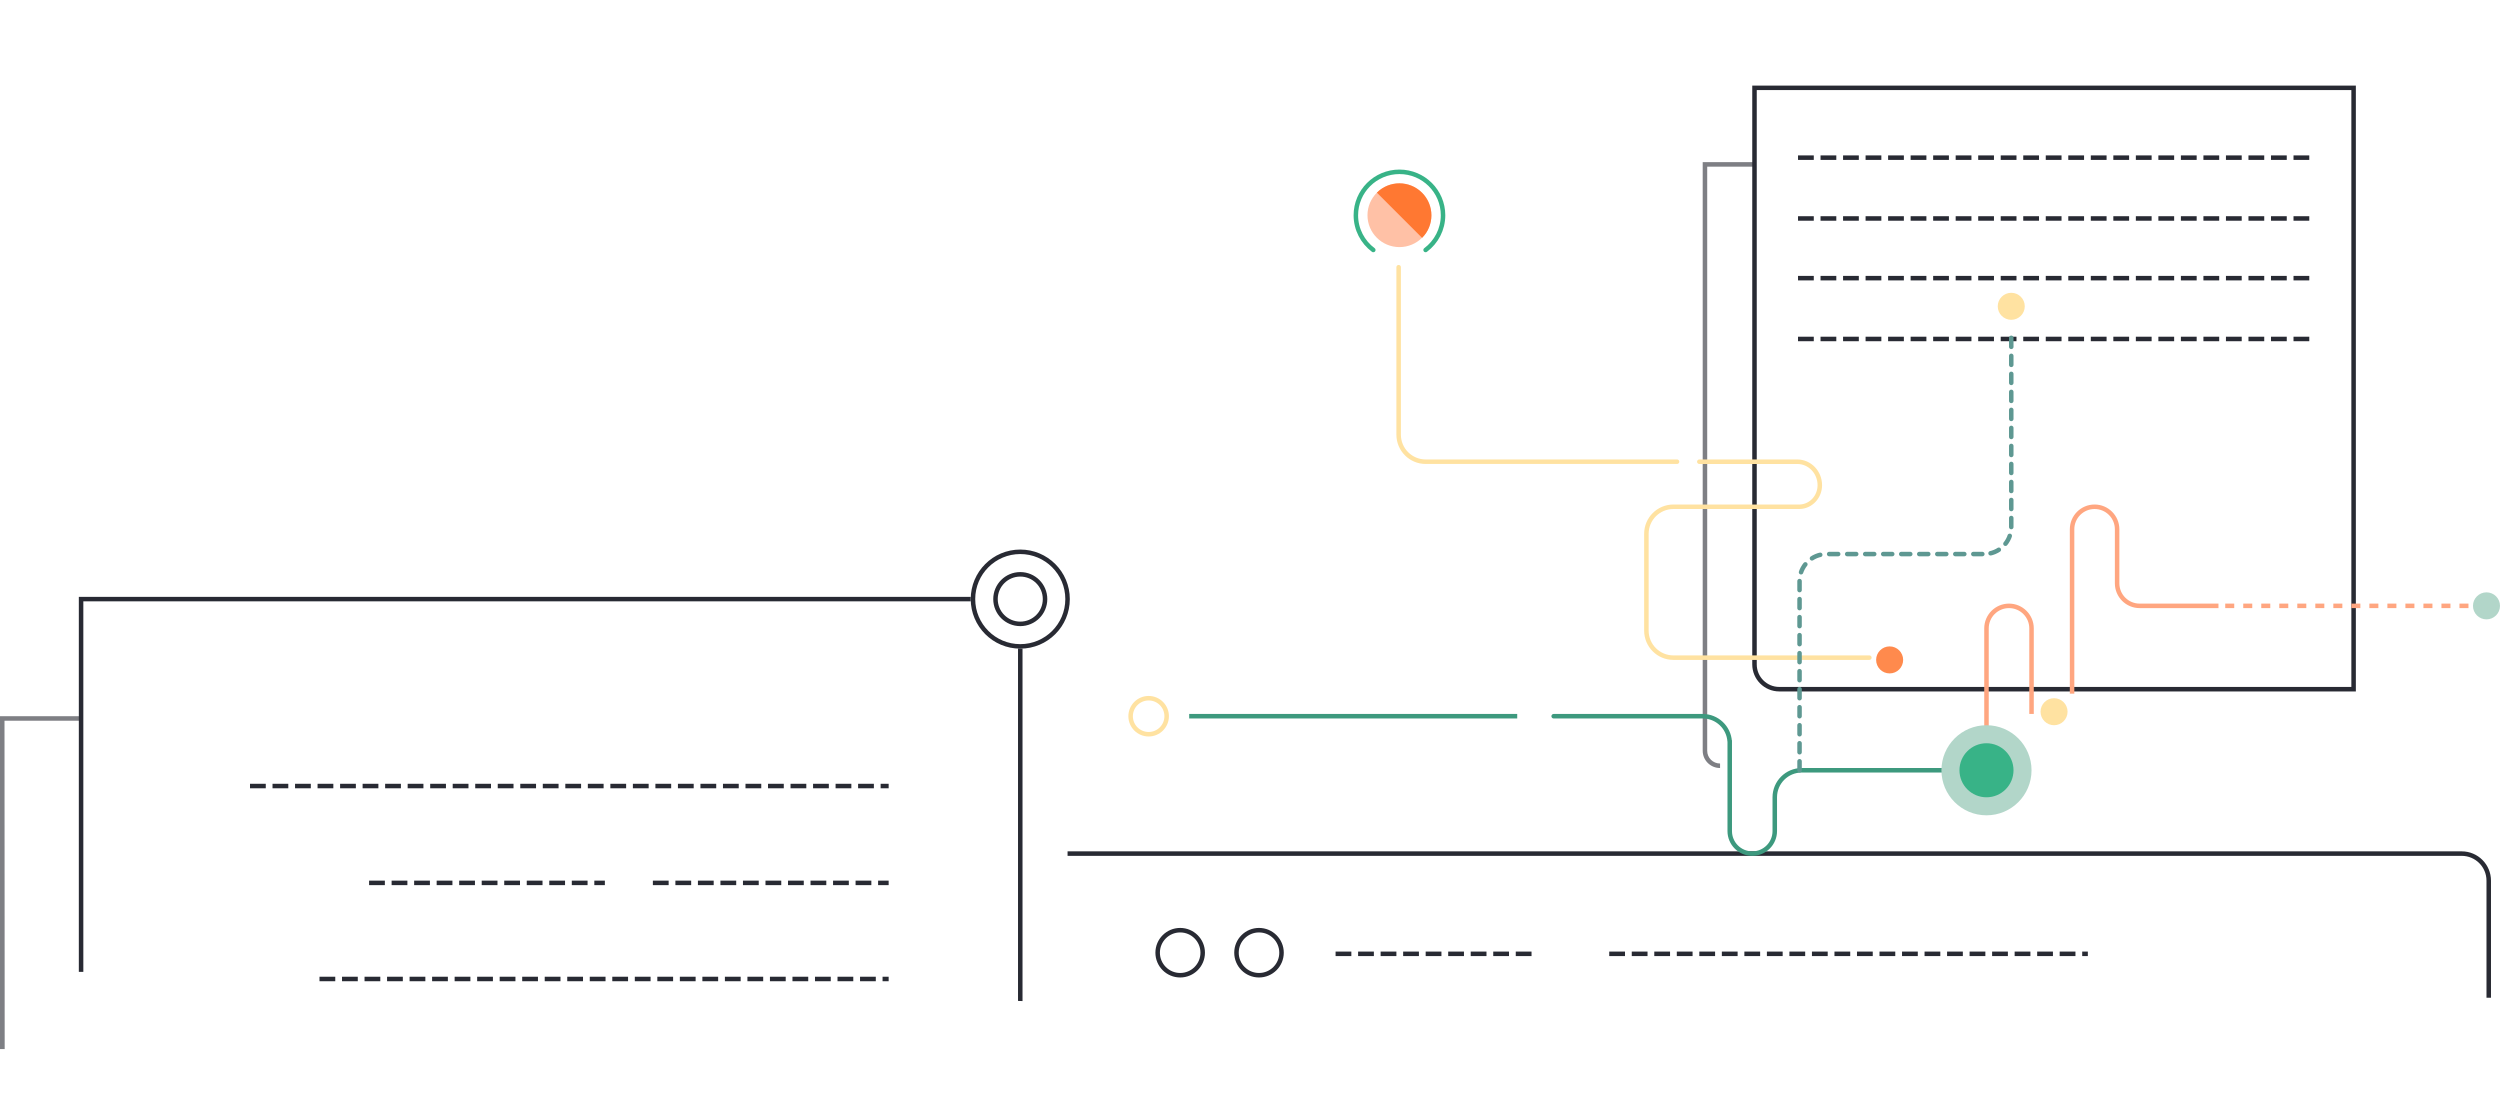 <svg xmlns="http://www.w3.org/2000/svg" width="1110" height="488" viewBox="0 0 1110 488">
    <g fill="none" fill-rule="evenodd" transform="translate(0 38)">
        <g transform="translate(0 208)">
            <path fill="#282A33" fill-rule="nonzero" d="M37 19l-2 2h2v-2zm415 22.901c.658.05 1.325.076 2 .074v156.499l-2-.062V41.902zM433.025 21c.521 10.58 9.295 19 20.975 18.975v1.996l-2-1.996v1.926c-11.648-.89-20.48-9.695-20.978-20.901h2.003zM431 20c0-.334.007-.668.022-1H35v166.502h2V21h394.022a22.54 22.54 0 0 1-.022-1zm23 21.975v156.499l-2-.062V41.902c.658.05 1.325.075 2 .073zM37 19l-2 2h2v-2zm394 1c0-.334.007-.668.022-1H35v166.502h2V21h394.022a22.54 22.54 0 0 1-.022-1zm21 21.901v-1.926l2 1.996v-1.996C442.32 40 433.547 31.581 433.025 21h-2.003c.498 11.206 9.33 20.012 20.978 20.901z"/>
            <path fill="#282A33" fill-rule="nonzero" d="M453 40c11.046 0 20-8.954 20-20s-8.954-20-20-20-20 8.954-20 20 8.954 20 20 20zm0 2c-12.15 0-22-9.85-22-22s9.85-22 22-22 22 9.85 22 22-9.85 22-22 22z"/>
            <circle cx="453" cy="20" r="11" stroke="#282A33" stroke-width="2"/>
            <path stroke="#282A33" stroke-dasharray="5" stroke-linecap="square" stroke-width="2" d="M112 103h281.56M594 177.5h87M715.5 177.5H926M290.878 146H393.56M164.878 146H267.56M142.856 188.667h250.705"/>
            <path fill="#282A33" fill-opacity=".598" fill-rule="nonzero" d="M2 74h33.333l.485-2H0v147.798h2V74zm0 0h33.333l.485-2H0v147.798h2.082L2 74z"/>
        </g>
        <path fill="#282A33" fill-rule="nonzero" d="M780 2v255c0 5.523 4.477 10 10 10h254V2H780zm-2-2h268v269H790c-6.627 0-12-5.373-12-12V0z"/>
        <path stroke="#282A33" stroke-dasharray="5" stroke-linecap="square" stroke-width="2" d="M799.32 32h225.362M799.32 59h225.362M799.32 85.5h225.362M799.32 112.5h225.362"/>
        <path fill="#282A33" fill-opacity=".598" fill-rule="nonzero" d="M756 36l2-2v2h-2zm2 0h20.886l.114-2h-23v261.35c0 4.225 3.45 7.65 7.706 7.65v-2c-3.155 0-5.706-2.533-5.706-5.65V36zm0 0h20.886l.114-2h-23v261.35c0 4.225 3.45 7.65 7.706 7.65v-2c-3.155 0-5.706-2.533-5.706-5.65V36z"/>
        <path fill="#282A33" fill-rule="nonzero" d="M474 342h619c6.075 0 11 4.925 11 11v52h2v-52c0-7.18-5.82-13-13-13H474v2z"/>
        <g transform="translate(502 37)">
            <path stroke="#FFE2A1" stroke-linecap="round" stroke-width="2" d="M242.6 130H131c-6.627 0-12-5.373-12-12V43.636M296.934 150H241c-6.627 0-12 5.373-12 12v43c0 6.627 5.373 12 12 12h87m-30.604-67.018c4.8-.306 8.604-4.464 8.604-9.55 0-5.761-4.477-10.432-10-10.432h-43.5"/>
            <path stroke="#3D997E" stroke-linecap="round" stroke-width="2" d="M265.973 254.181C265.552 247.936 260.353 243 254 243h-66.174M266 253.901V294c0 5.523 4.477 10 10 10s10-4.477 10-10M26 243h145.644H26zm260 51v-15c0-6.627 5.373-12 12-12h82"/>
            <path stroke="#5E9892" stroke-dasharray="4" stroke-linecap="round" stroke-width="2" d="M297 267v-84c0-6.627 5.373-12 12-12h70m12-96v84c0 6.627-5.373 12-12 12"/>
            <path stroke="#FFA680" stroke-width="2" d="M380 264v-60c0-5.523 4.477-10 10-10s10 4.477 10 10v38M418 233v-73c0-5.523 4.477-10 10-10s10 4.477 10 10m45 34h-35c-5.523 0-10-4.477-10-10v-24"/>
            <path stroke="#FFA680" stroke-dasharray="4" stroke-width="2" d="M594 194H485"/>
            <circle cx="8" cy="243" r="8" stroke="#FFE2A1" stroke-width="2"/>
            <circle cx="380" cy="267" r="20" fill="#B2D6C9"/>
            <circle cx="380" cy="267" r="12" fill="#38B387"/>
            <circle cx="337" cy="218" r="6" fill="#FF8A4D"/>
            <circle cx="391" cy="61" r="6" fill="#FFE2A1"/>
            <circle cx="410" cy="241" r="6" fill="#FFE2A1"/>
            <circle cx="602" cy="194" r="6" fill="#B2D6C9"/>
            <g transform="translate(100)">
                <path stroke="#38B387" stroke-linecap="round" stroke-width="2" d="M7.74 36C3.04 32.481 0 26.88 0 20.571 0 9.921 8.665 1.286 19.355 1.286c10.69 0 19.355 8.634 19.355 19.285 0 6.31-3.04 11.91-7.74 15.429"/>
                <ellipse cx="19.355" cy="20.571" fill="#FFC1A6" rx="14.194" ry="14.143"/>
                <path fill="#FF7832" d="M29.41 30.608c5.522-5.523 5.506-14.494-.037-20.037-5.543-5.543-14.513-5.56-20.037-.036"/>
            </g>
        </g>
        <circle cx="524" cy="385" r="10" stroke="#282A33" stroke-width="2"/>
        <circle cx="559" cy="385" r="10" stroke="#282A33" stroke-width="2"/>
    </g>
</svg>
